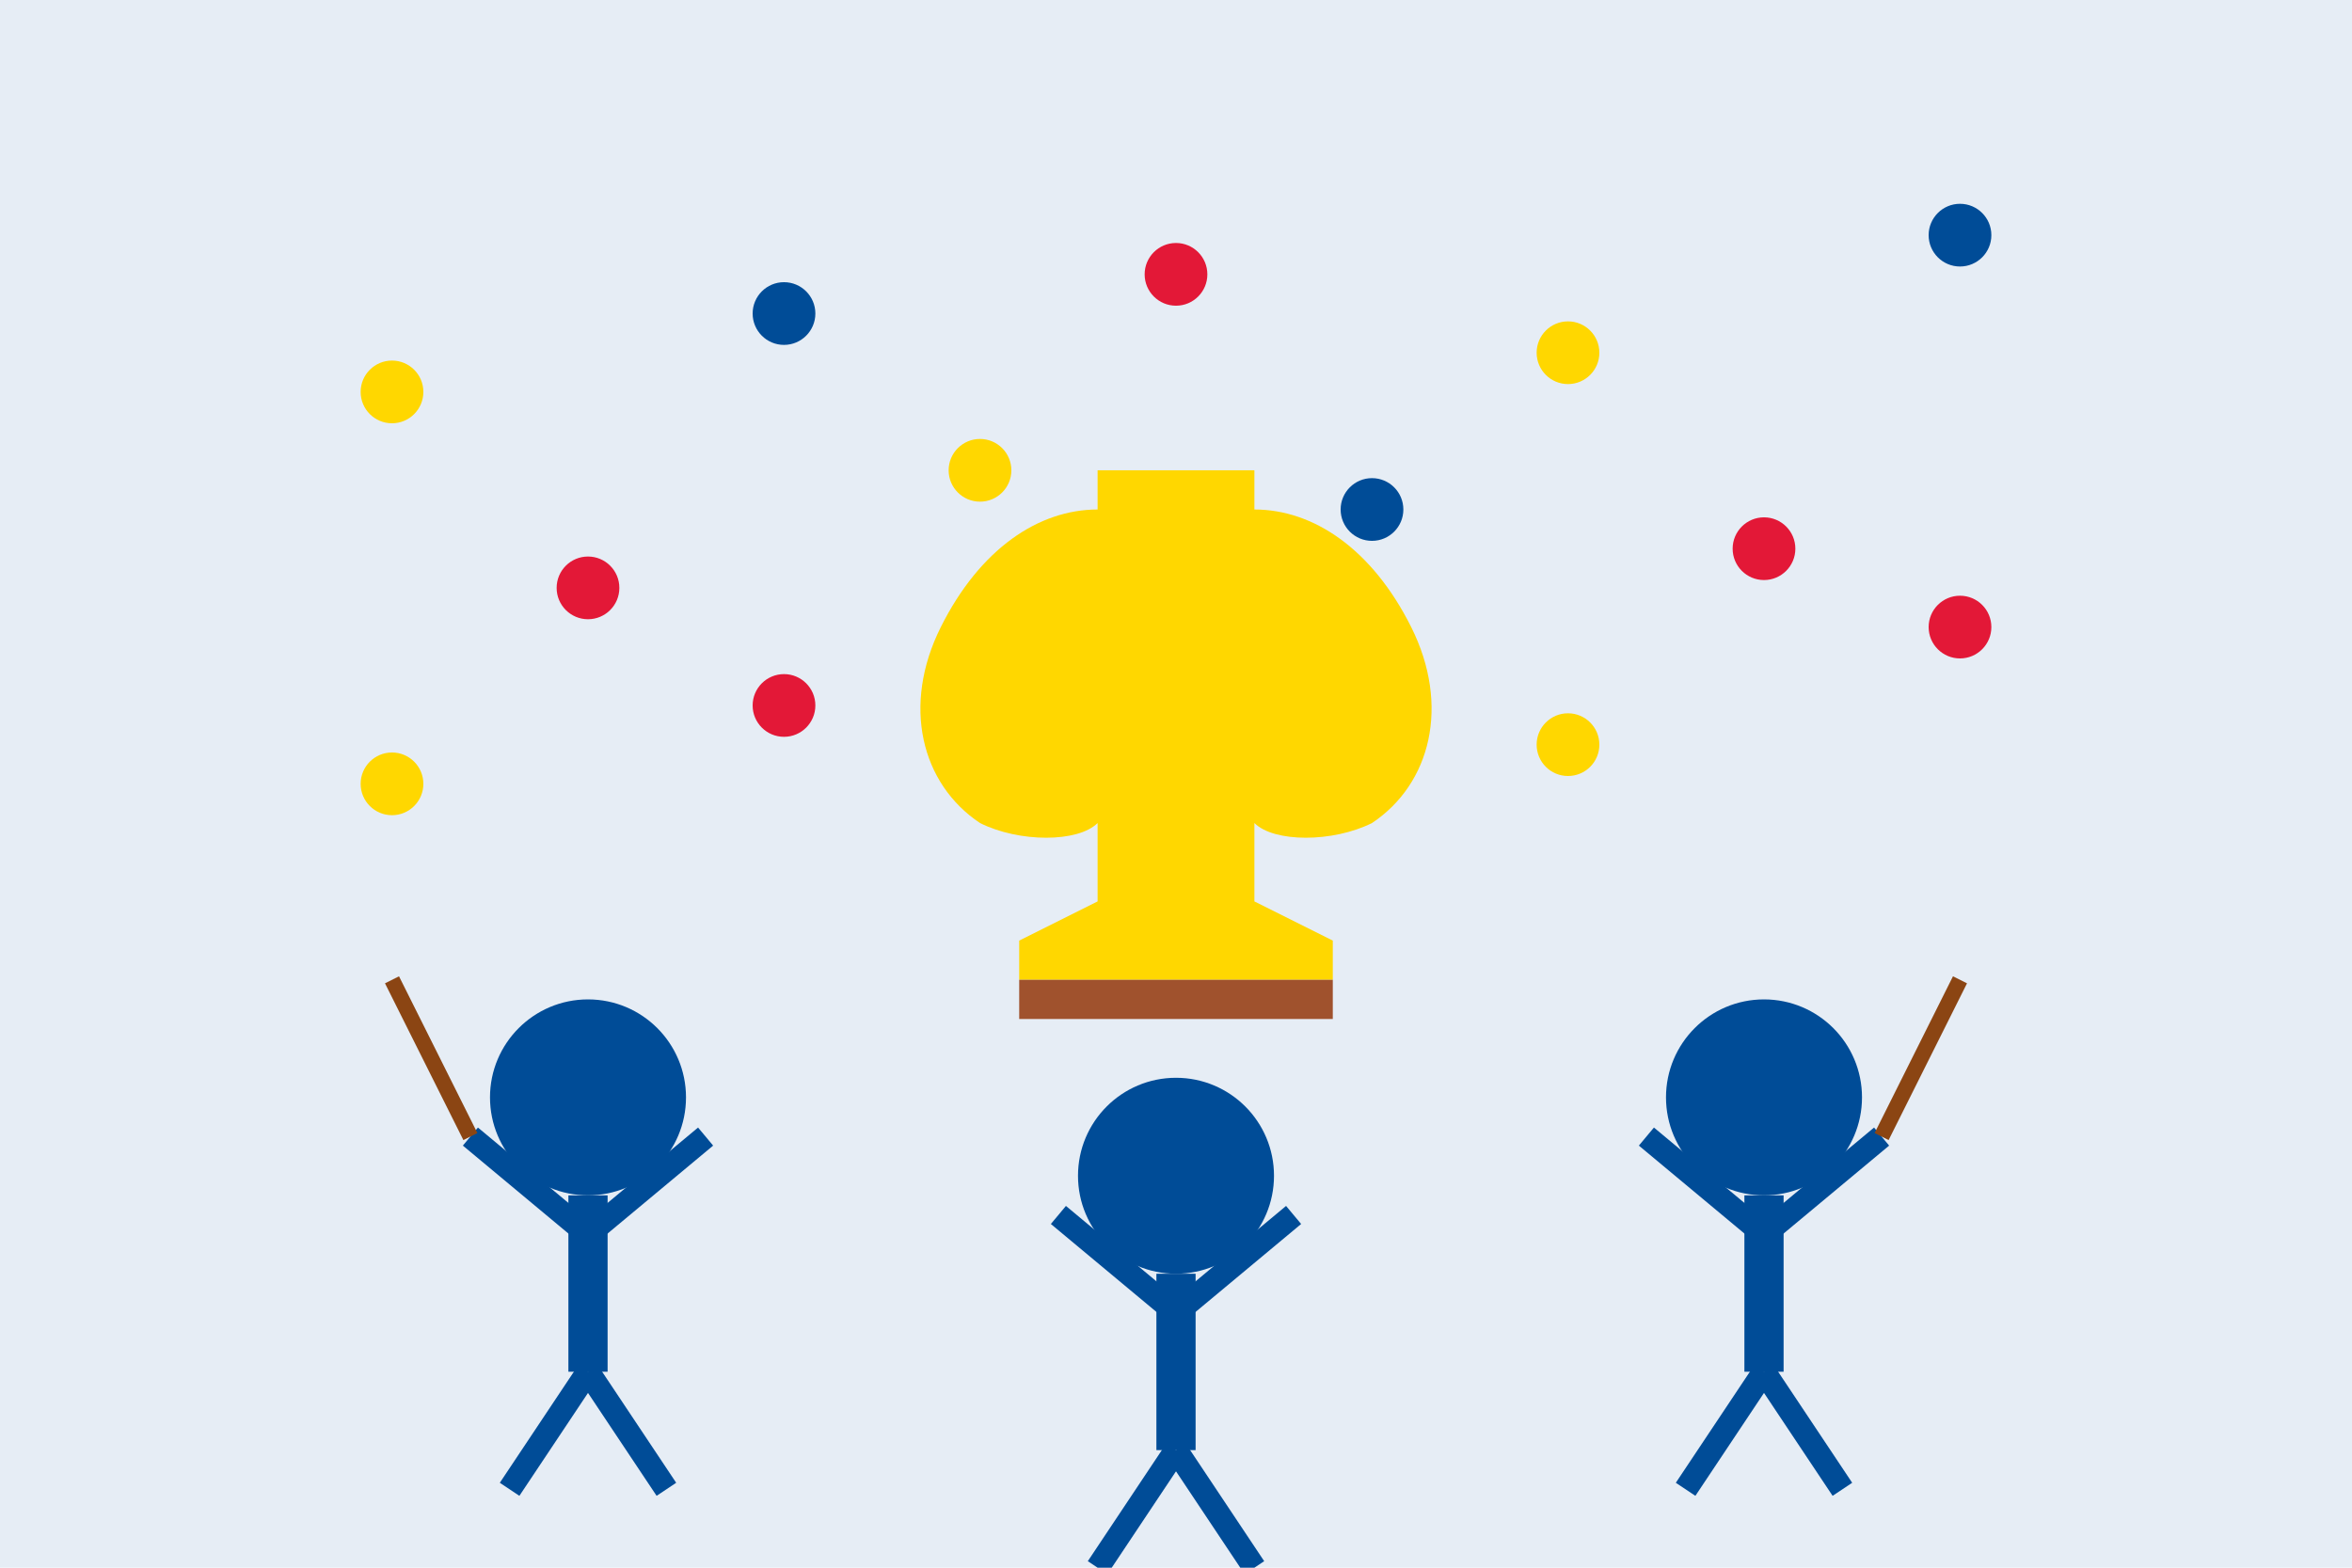 <svg xmlns="http://www.w3.org/2000/svg" width="600" height="400" viewBox="0 0 600 400">
  <!-- Background -->
  <rect width="600" height="400" fill="#004c97" opacity="0.1"/>
  
  <!-- Trophy -->
  <path d="M280,120 L320,120 L320,130 C335,130 350,140 360,160 C370,180 365,200 350,210 C340,215 325,215 320,210 L320,230 L340,240 L340,250 L260,250 L260,240 L280,230 L280,210 C275,215 260,215 250,210 C235,200 230,180 240,160 C250,140 265,130 280,130 Z" fill="#FFD700"/>
  <rect x="260" y="250" width="80" height="10" fill="#A0522D"/>
  
  <!-- Players celebrating -->
  <!-- Player 1 -->
  <circle cx="150" cy="280" r="25" fill="#004c97"/>
  <path d="M150,305 L150,350" stroke="#004c97" stroke-width="10"/>
  <path d="M150,315 L120,290" stroke="#004c97" stroke-width="6"/>
  <path d="M150,315 L180,290" stroke="#004c97" stroke-width="6"/>
  <path d="M150,350 L130,380" stroke="#004c97" stroke-width="6"/>
  <path d="M150,350 L170,380" stroke="#004c97" stroke-width="6"/>
  
  <!-- Player 2 -->
  <circle cx="300" cy="300" r="25" fill="#004c97"/>
  <path d="M300,325 L300,370" stroke="#004c97" stroke-width="10"/>
  <path d="M300,335 L270,310" stroke="#004c97" stroke-width="6"/>
  <path d="M300,335 L330,310" stroke="#004c97" stroke-width="6"/>
  <path d="M300,370 L280,400" stroke="#004c97" stroke-width="6"/>
  <path d="M300,370 L320,400" stroke="#004c97" stroke-width="6"/>
  
  <!-- Player 3 -->
  <circle cx="450" cy="280" r="25" fill="#004c97"/>
  <path d="M450,305 L450,350" stroke="#004c97" stroke-width="10"/>
  <path d="M450,315 L420,290" stroke="#004c97" stroke-width="6"/>
  <path d="M450,315 L480,290" stroke="#004c97" stroke-width="6"/>
  <path d="M450,350 L430,380" stroke="#004c97" stroke-width="6"/>
  <path d="M450,350 L470,380" stroke="#004c97" stroke-width="6"/>
  
  <!-- Hockey sticks raised -->
  <path d="M120,290 L100,250" stroke="#8B4513" stroke-width="4"/>
  <path d="M480,290 L500,250" stroke="#8B4513" stroke-width="4"/>
  
  <!-- Confetti -->
  <circle cx="100" cy="100" r="8" fill="#FFD700"/>
  <circle cx="150" cy="150" r="8" fill="#e31837"/>
  <circle cx="200" cy="80" r="8" fill="#004c97"/>
  <circle cx="250" cy="120" r="8" fill="#FFD700"/>
  <circle cx="300" cy="70" r="8" fill="#e31837"/>
  <circle cx="350" cy="130" r="8" fill="#004c97"/>
  <circle cx="400" cy="90" r="8" fill="#FFD700"/>
  <circle cx="450" cy="140" r="8" fill="#e31837"/>
  <circle cx="500" cy="60" r="8" fill="#004c97"/>
  <circle cx="100" cy="200" r="8" fill="#FFD700"/>
  <circle cx="200" cy="180" r="8" fill="#e31837"/>
  <circle cx="400" cy="190" r="8" fill="#FFD700"/>
  <circle cx="500" cy="160" r="8" fill="#e31837"/>
</svg>
